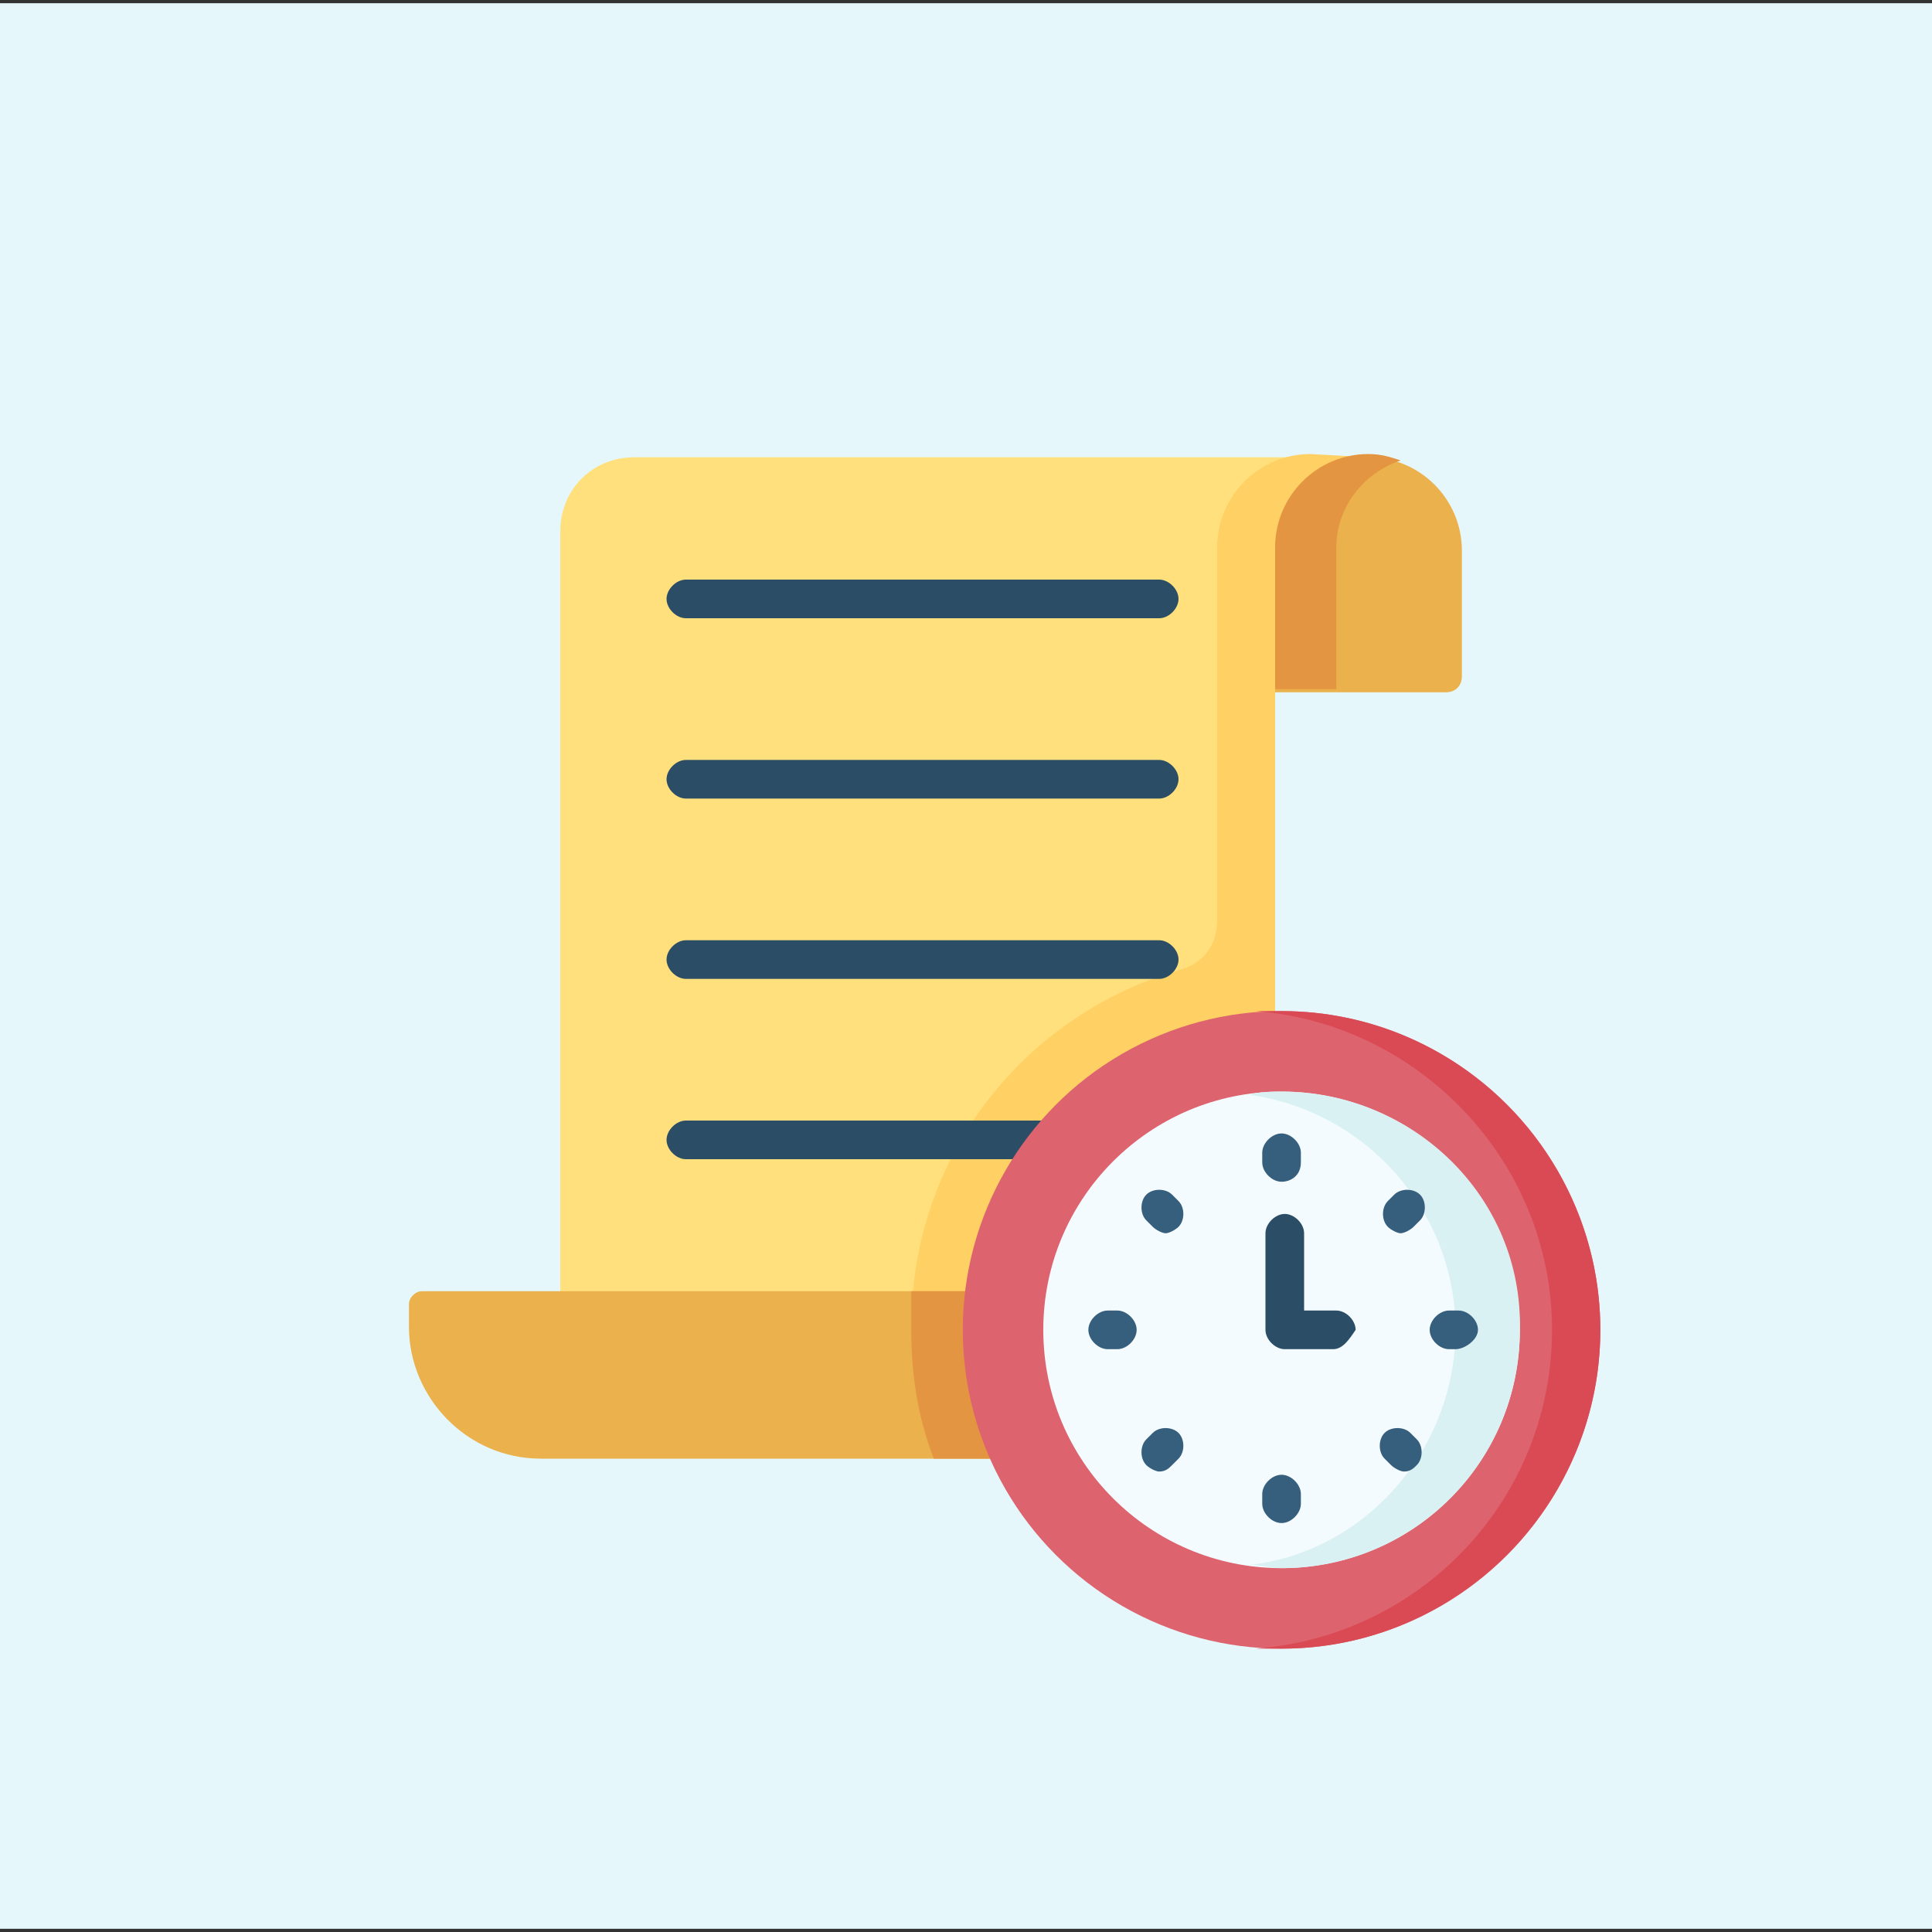 <?xml version="1.0" encoding="utf-8"?>
<!-- Generator: Adobe Illustrator 25.4.1, SVG Export Plug-In . SVG Version: 6.00 Build 0)  -->
<svg version="1.1" id="Capa_1" xmlns="http://www.w3.org/2000/svg" xmlns:xlink="http://www.w3.org/1999/xlink" x="0px" y="0px"
	 width="60px" height="60px" viewBox="0 0 60 60" style="enable-background:new 0 0 60 60;" xml:space="preserve">
<rect x="0" y="0" width="60" height="60" fill="#333333" stroke="none"/>
<style type="text/css">
	.st0{fill:#E6F7FC;}
	.st1{fill:#FFE07D;}
	.st2{fill:#FFD064;}
	.st3{fill:#2B4D66;}
	.st4{fill:#EAB14D;}
	.st5{fill:#E49542;}
	.st6{fill:#DD636E;}
	.st7{fill:#DA4A54;}
	.st8{fill:#F4FBFF;}
	.st9{fill:#DAF1F4;}
	.st10{fill:#365E7D;}
</style>
<rect x="0" y="0.1" class="st0" width="60" height="59.8"/>
<g>
	<g>
		<path class="st1" d="M39.6,17.1c0-1.6,1.3-2.9,2.9-2.9H19.7c-1.3,0-2.3,1-2.3,2.3V43h22.2V21.5V20L39.6,17.1L39.6,17.1z"/>
	</g>
	<path class="st2" d="M40.7,14.1c-1.6,0-2.9,1.3-2.9,2.9v11.6c0,0.7-0.4,1.3-1.1,1.5c-4.9,1.4-8.4,5.8-8.4,11.1c0,1.4,0.2,2.7,0.7,4
		h8.8h1.8V29.8v-8.3v-4.4c0-1.6,1.3-2.9,2.9-2.9L40.7,14.1L40.7,14.1z"/>
	<g>
		<g>
			<path class="st3" d="M36,19.2H21.3c-0.3,0-0.6-0.3-0.6-0.6s0.3-0.6,0.6-0.6H36c0.3,0,0.6,0.3,0.6,0.6S36.3,19.2,36,19.2z"/>
		</g>
		<g>
			<path class="st3" d="M36,24.8H21.3c-0.3,0-0.6-0.3-0.6-0.6s0.3-0.6,0.6-0.6H36c0.3,0,0.6,0.3,0.6,0.6S36.3,24.8,36,24.8z"/>
		</g>
		<g>
			<path class="st3" d="M36,30.4H21.3c-0.3,0-0.6-0.3-0.6-0.6c0-0.3,0.3-0.6,0.6-0.6H36c0.3,0,0.6,0.3,0.6,0.6S36.3,30.4,36,30.4z"
				/>
		</g>
		<g>
			<path class="st3" d="M36,36H21.3c-0.3,0-0.6-0.3-0.6-0.6c0-0.3,0.3-0.6,0.6-0.6H36c0.3,0,0.6,0.3,0.6,0.6
				C36.6,35.7,36.3,36,36,36z"/>
		</g>
	</g>
	<path class="st4" d="M36.9,45.3H16.8c-2.3,0-4.1-1.9-4.1-4.1v-0.7c0-0.2,0.2-0.4,0.4-0.4h23.9V45.3z"/>
	<path class="st5" d="M28.3,41.3c0,1.4,0.2,2.7,0.7,4h7.9v-5.2h-8.6C28.3,40.5,28.3,40.9,28.3,41.3L28.3,41.3z"/>
	<circle class="st6" cx="39.8" cy="41.3" r="9.9"/>
	<path class="st7" d="M39.8,31.4c-0.3,0-0.5,0-0.8,0c5.1,0.4,9.2,4.7,9.2,9.9s-4,9.5-9.2,9.9c0.3,0,0.5,0,0.8,0
		c5.5,0,9.9-4.5,9.9-9.9S45.3,31.4,39.8,31.4L39.8,31.4z"/>
	<circle class="st8" cx="39.8" cy="41.3" r="7.4"/>
	<path class="st9" d="M39.8,33.9c-0.3,0-0.7,0-1,0.1c3.6,0.5,6.4,3.6,6.4,7.3s-2.8,6.9-6.4,7.3c0.3,0,0.7,0.1,1,0.1
		c4.1,0,7.4-3.3,7.4-7.4C47.3,37.2,43.9,33.9,39.8,33.9L39.8,33.9z"/>
	<g>
		<g>
			<path class="st10" d="M39.8,36.7c-0.3,0-0.6-0.3-0.6-0.6v-0.3c0-0.3,0.3-0.6,0.6-0.6c0.3,0,0.6,0.3,0.6,0.6v0.3
				C40.4,36.5,40.1,36.7,39.8,36.7z"/>
		</g>
		<g>
			<path class="st10" d="M43.5,38.3c-0.1,0-0.3-0.1-0.4-0.2c-0.2-0.2-0.2-0.6,0-0.8l0.2-0.2c0.2-0.2,0.6-0.2,0.8,0
				c0.2,0.2,0.2,0.6,0,0.8l-0.2,0.2C43.8,38.2,43.6,38.3,43.5,38.3L43.5,38.3z"/>
		</g>
		<g>
			<path class="st10" d="M45.2,41.9H45c-0.3,0-0.6-0.3-0.6-0.6s0.3-0.6,0.6-0.6h0.3c0.3,0,0.6,0.3,0.6,0.6S45.5,41.9,45.2,41.9z"/>
		</g>
		<g>
			<path class="st10" d="M34.7,41.9h-0.3c-0.3,0-0.6-0.3-0.6-0.6s0.3-0.6,0.6-0.6h0.3c0.3,0,0.6,0.3,0.6,0.6S35,41.9,34.7,41.9z"/>
		</g>
		<g>
			<path class="st10" d="M43.6,45.7c-0.1,0-0.3-0.1-0.4-0.2l-0.2-0.2c-0.2-0.2-0.2-0.6,0-0.8c0.2-0.2,0.6-0.2,0.8,0l0.2,0.2
				c0.2,0.2,0.2,0.6,0,0.8C43.9,45.6,43.8,45.7,43.6,45.7L43.6,45.7z"/>
		</g>
		<g>
			<path class="st10" d="M39.8,47.3c-0.3,0-0.6-0.3-0.6-0.6v-0.3c0-0.3,0.3-0.6,0.6-0.6c0.3,0,0.6,0.3,0.6,0.6v0.3
				C40.4,47,40.1,47.3,39.8,47.3z"/>
		</g>
		<g>
			<path class="st10" d="M36,45.7c-0.1,0-0.3-0.1-0.4-0.2c-0.2-0.2-0.2-0.6,0-0.8l0.2-0.2c0.2-0.2,0.6-0.2,0.8,0
				c0.2,0.2,0.2,0.6,0,0.8l-0.2,0.2C36.3,45.6,36.2,45.7,36,45.7z"/>
		</g>
		<g>
			<path class="st10" d="M36.2,38.3c-0.1,0-0.3-0.1-0.4-0.2l-0.2-0.2c-0.2-0.2-0.2-0.6,0-0.8c0.2-0.2,0.6-0.2,0.8,0l0.2,0.2
				c0.2,0.2,0.2,0.6,0,0.8C36.5,38.2,36.3,38.3,36.2,38.3z"/>
		</g>
	</g>
	<g>
		<path class="st3" d="M41.4,41.9h-1.5c-0.3,0-0.6-0.3-0.6-0.6v-3c0-0.3,0.3-0.6,0.6-0.6c0.3,0,0.6,0.3,0.6,0.6v2.4h1
			c0.3,0,0.6,0.3,0.6,0.6C41.9,41.6,41.7,41.9,41.4,41.9L41.4,41.9z"/>
	</g>
	<path class="st4" d="M44.9,21.5h-5.3v-4.4c0-1.6,1.3-2.9,2.9-2.9c1.6,0,2.9,1.3,2.9,2.9V21C45.4,21.3,45.2,21.5,44.9,21.5
		L44.9,21.5z"/>
	<path class="st5" d="M43.5,14.3c-0.3-0.1-0.6-0.2-1-0.2c-1.6,0-2.9,1.3-2.9,2.9v4.4h1.9v-4.4C41.5,15.8,42.3,14.7,43.5,14.3
		L43.5,14.3z"/>
</g>
</svg>
